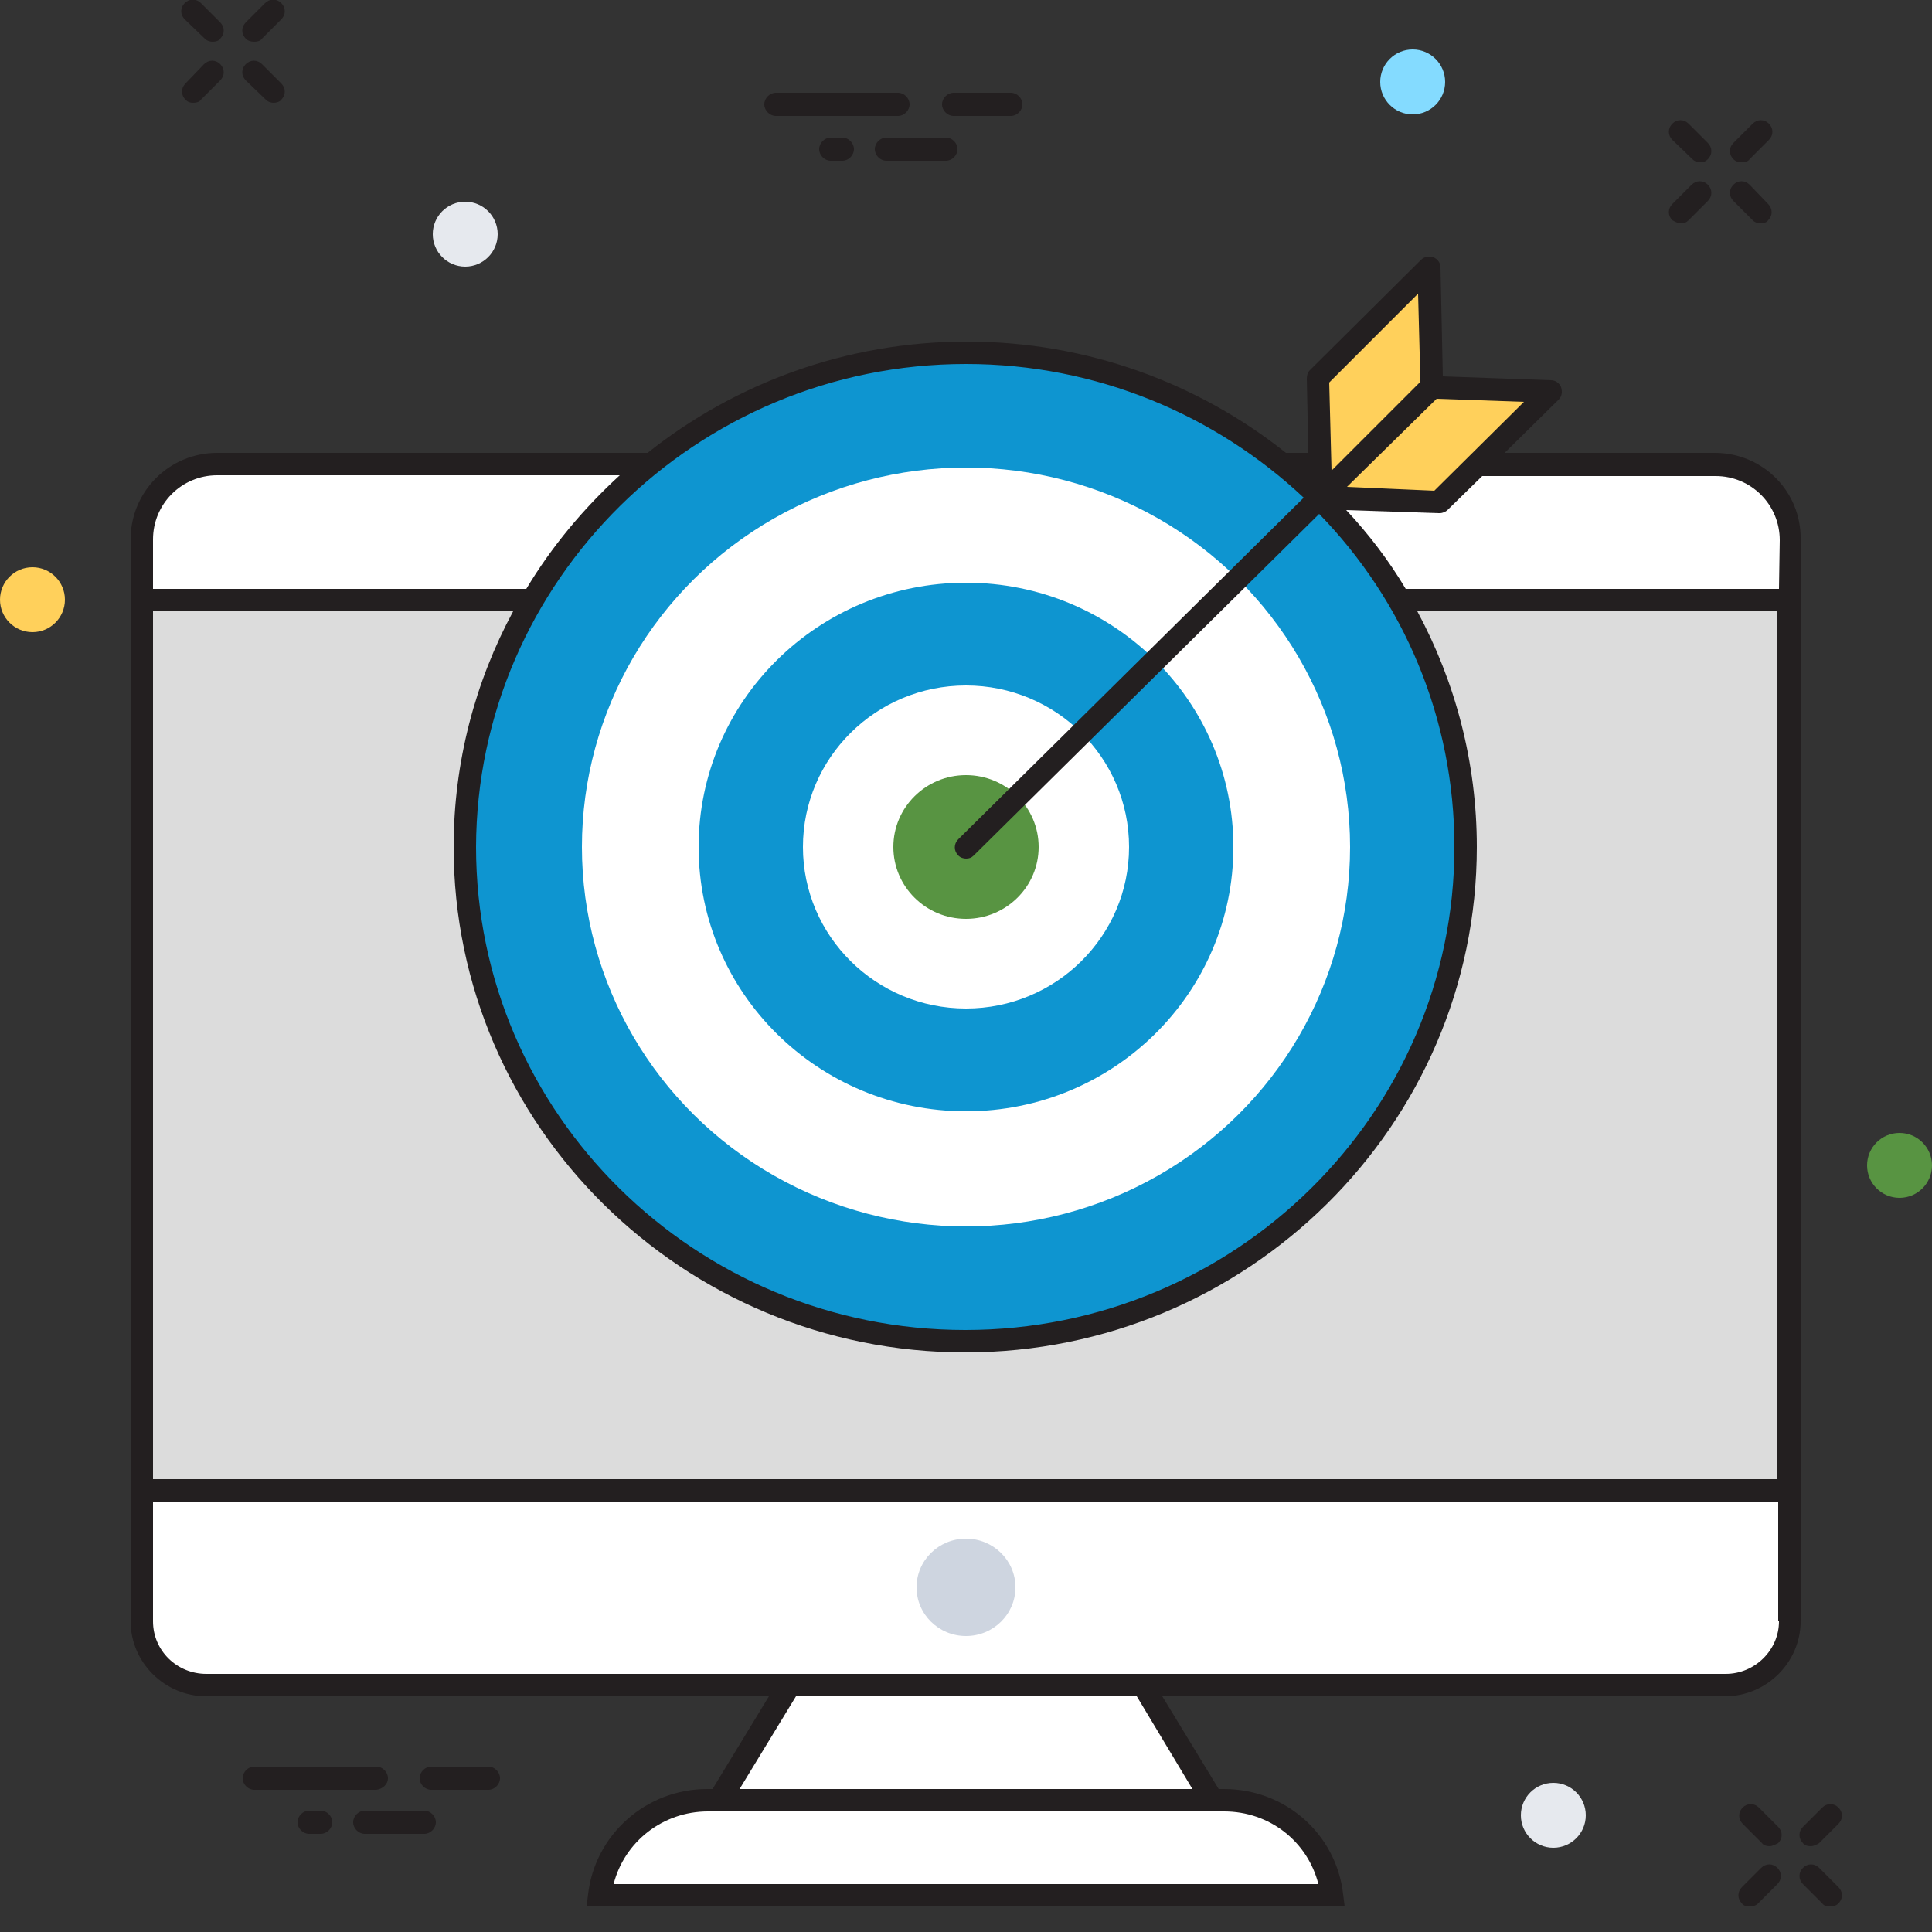 <?xml version="1.0" encoding="utf-8"?>
<!-- Generator: Adobe Illustrator 24.1.2, SVG Export Plug-In . SVG Version: 6.00 Build 0)  -->
<svg version="1.1" id="Layer_1" xmlns="http://www.w3.org/2000/svg" xmlns:xlink="http://www.w3.org/1999/xlink" x="0px" y="0px"
	 viewBox="0 0 250 250" style="enable-background:new 0 0 250 250;" xml:space="preserve">
<rect x="0" y="0" width="250" height="250" fill="#333333" stroke="none"/>
<style type="text/css">
	.st0{fill:#FFFFFF;}
	.st1{fill:#DCDCDC;}
	.st2{fill:#CED5E0;}
	.st3{fill:#FFFFFF;stroke:#231F20;stroke-miterlimit:10;}
	.st4{fill:#0E95D0;}
	.st5{fill:#589442;}
	.st6{fill:#FFD05B;}
	.st7{fill:#231F20;}
	.st8{fill:#84DBFF;}
	.st9{fill:#E6E9EE;}
</style>
<path class="st0" d="M231.6,192.9H18.4v-123c0-5.4,4.4-9.8,9.8-9.8h193.7c5.4,0,9.8,4.4,9.8,9.8L231.6,192.9L231.6,192.9z"/>
<rect x="18.4" y="77.6" class="st1" width="213.3" height="115.2"/>
<path class="st0" d="M18.4,209.8v-16.9h213.3v16.9c0,4.5-3.7,8.2-8.3,8.2H26.7C22.1,218,18.4,214.3,18.4,209.8z"/>
<polygon class="st0" points="156.9,232.9 147.9,218 102.1,218 93.1,232.9 "/>
<path class="st0" d="M172.4,245.3c-0.8-6.9-6.7-12.3-14-12.3H91.6c-7.2,0-13.2,5.4-14,12.3H172.4z"/>
<g>
	<ellipse class="st2" cx="125" cy="205.4" rx="6.4" ry="6.3"/>
</g>
<g>
	<path class="st3" d="M66.8,185.3"/>
</g>
<ellipse class="st4" cx="125" cy="109.6" rx="64.8" ry="64"/>
<g>
	<ellipse class="st0" cx="125" cy="109.6" rx="49.7" ry="49.1"/>
</g>
<g>
	<ellipse class="st4" cx="125" cy="109.6" rx="34.6" ry="34.2"/>
</g>
<g>
	<ellipse class="st0" cx="125" cy="109.6" rx="21.1" ry="20.9"/>
</g>
<g>
	<ellipse class="st5" cx="125" cy="109.6" rx="9.4" ry="9.3"/>
</g>
<polygon class="st6" points="186.2,64.9 170.8,64.4 185.3,50.1 200.7,50.6 "/>
<polygon class="st6" points="170.5,48.9 170.8,64.3 185.2,50 184.9,34.6 "/>
<g>
	<g>
		<path class="st7" d="M234.3,238.9c-0.4,0-0.8-0.1-1-0.4c-0.6-0.6-0.6-1.5,0-2.1l2.5-2.5c0.6-0.6,1.5-0.6,2.1,0
			c0.6,0.6,0.6,1.5,0,2.1l-2.5,2.5C235.1,238.7,234.7,238.9,234.3,238.9z"/>
	</g>
	<g>
		<path class="st7" d="M226.4,246.7c-0.4,0-0.8-0.1-1-0.4c-0.6-0.6-0.6-1.5,0-2.1l2.5-2.5c0.6-0.6,1.5-0.6,2.1,0
			c0.6,0.6,0.6,1.5,0,2.1l-2.5,2.5C227.2,246.6,226.8,246.7,226.4,246.7z"/>
	</g>
	<g>
		<path class="st7" d="M236.8,246.7c-0.4,0-0.8-0.1-1-0.4l-2.5-2.5c-0.6-0.6-0.6-1.5,0-2.1s1.5-0.6,2.1,0l2.5,2.5
			c0.6,0.6,0.6,1.5,0,2.1C237.6,246.6,237.2,246.7,236.8,246.7z"/>
	</g>
	<g>
		<path class="st7" d="M229,238.9c-0.4,0-0.8-0.1-1-0.4l-2.5-2.5c-0.6-0.6-0.6-1.5,0-2.1s1.5-0.6,2.1,0l2.5,2.5
			c0.6,0.6,0.6,1.5,0,2.1C229.7,238.7,229.3,238.9,229,238.9z"/>
	</g>
</g>
<path class="st7" d="M221.9,58.6h-27.2l7-6.9c0.4-0.4,0.5-1,0.3-1.6c-0.2-0.5-0.7-0.9-1.3-0.9l-14-0.5l-0.3-14.1
	c0-0.6-0.4-1.1-0.9-1.3c-0.5-0.2-1.2-0.1-1.6,0.3l-14.4,14.3c-0.3,0.3-0.4,0.7-0.4,1.1l0.2,9.6h-2.9c-11.3-9-25.7-14.4-41.3-14.4
	s-30,5.4-41.3,14.4H28.1c-6.2,0-11.2,5-11.2,11.2v140c0,5.3,4.4,9.7,9.8,9.7h72.8l-7.3,12h-0.7c-7.9,0-14.5,5.9-15.4,13.6l-0.2,1.6
	H174l-0.2-1.6c-0.9-7.8-7.5-13.6-15.4-13.6h-0.7l-7.3-12h72.8c5.4,0,9.8-4.4,9.8-9.7v-140C233.1,63.6,228.1,58.6,221.9,58.6z
	 M185.9,51.6l11.3,0.4l-11.6,11.5L174.3,63L185.9,51.6z M183.5,38l0.3,11.4l-11.5,11.5l-0.3-11.4L183.5,38z M125,47.1
	c16.9,0,32.3,6.6,43.7,17.3L124,108.6c-0.6,0.6-0.6,1.5,0,2.1c0.3,0.3,0.7,0.4,1,0.4c0.4,0,0.7-0.1,1-0.4l44.7-44.2
	c10.9,11.2,17.5,26.4,17.5,43.1c0,34.5-28.4,62.5-63.3,62.5s-63.3-28-63.3-62.5C61.7,75.2,90.1,47.1,125,47.1z M19.8,69.8
	c0-4.6,3.7-8.3,8.3-8.3h52.1c-4.7,4.3-8.8,9.2-12.1,14.7H19.8V69.8z M158.4,234.4c5.9,0,10.8,3.9,12.2,9.4H79.4
	c1.4-5.5,6.4-9.4,12.2-9.4H158.4z M154.3,231.5H95.7l7.3-12h44.1L154.3,231.5z M230.2,209.8c0,3.7-3.1,6.8-6.9,6.8H26.7
	c-3.8,0-6.9-3-6.9-6.8v-15.5h210.3V209.8z M230.2,191.4H19.8V79.1h46.6c-4.9,9.1-7.7,19.5-7.7,30.5c0,36.1,29.7,65.4,66.2,65.4
	s66.2-29.4,66.2-65.4c0-11-2.8-21.4-7.7-30.5h46.6V191.4z M230.2,76.2h-48.3c-2.2-3.7-4.8-7.1-7.7-10.2l12,0.4c0,0,0,0,0.1,0
	c0.4,0,0.8-0.2,1-0.4l4.5-4.4h30.2c4.6,0,8.3,3.7,8.3,8.3L230.2,76.2L230.2,76.2z"/>
<path class="st7" d="M225.4,21c0.4,0,0.8-0.1,1-0.4l2.5-2.5c0.6-0.6,0.6-1.5,0-2.1s-1.5-0.6-2.1,0l-2.5,2.5c-0.6,0.6-0.6,1.5,0,2.1
	C224.6,20.9,225,21,225.4,21z"/>
<path class="st7" d="M217.5,28.9c0.4,0,0.7-0.1,1-0.4l2.5-2.5c0.6-0.6,0.6-1.5,0-2.1s-1.5-0.6-2.1,0l-2.5,2.5
	c-0.6,0.6-0.6,1.5,0,2.1C216.8,28.7,217.1,28.9,217.5,28.9z"/>
<path class="st7" d="M226.4,23.9c-0.6-0.6-1.5-0.6-2.1,0c-0.6,0.6-0.6,1.5,0,2.1l2.5,2.5c0.3,0.3,0.7,0.4,1,0.4c0.4,0,0.8-0.1,1-0.4
	c0.6-0.6,0.6-1.5,0-2.1L226.4,23.9z"/>
<path class="st7" d="M219,20.6c0.3,0.3,0.7,0.4,1,0.4c0.4,0,0.7-0.1,1-0.4c0.6-0.6,0.6-1.5,0-2.1l-2.5-2.5c-0.6-0.6-1.5-0.6-2.1,0
	s-0.6,1.5,0,2.1L219,20.6z"/>
<path class="st7" d="M32.9,5.4c0.4,0,0.8-0.1,1-0.4l2.5-2.5C37,1.9,37,1,36.4,0.4s-1.5-0.6-2.1,0l-2.5,2.5c-0.6,0.6-0.6,1.5,0,2.1
	C32.1,5.3,32.5,5.4,32.9,5.4z"/>
<path class="st7" d="M25,13.3c0.4,0,0.8-0.1,1-0.4l2.5-2.5c0.6-0.6,0.6-1.5,0-2.1c-0.6-0.6-1.5-0.6-2.1,0L24,10.8
	c-0.6,0.6-0.6,1.5,0,2.1C24.3,13.2,24.6,13.3,25,13.3z"/>
<path class="st7" d="M34.4,12.9c0.3,0.3,0.7,0.4,1,0.4s0.8-0.1,1-0.4c0.6-0.6,0.6-1.5,0-2.1l-2.5-2.5c-0.6-0.6-1.5-0.6-2.1,0
	s-0.6,1.5,0,2.1L34.4,12.9z"/>
<path class="st7" d="M26.5,5c0.3,0.3,0.7,0.4,1,0.4c0.4,0,0.8-0.1,1-0.4c0.6-0.6,0.6-1.5,0-2.1l-2.5-2.5c-0.6-0.6-1.5-0.6-2.1,0
	c-0.6,0.6-0.6,1.5,0,2.1L26.5,5z"/>
<path class="st7" d="M100.4,15h15.8c0.8,0,1.5-0.7,1.5-1.5s-0.7-1.5-1.5-1.5h-15.8c-0.8,0-1.5,0.7-1.5,1.5S99.6,15,100.4,15z"/>
<path class="st7" d="M114.7,17.8c-0.8,0-1.5,0.7-1.5,1.5s0.7,1.5,1.5,1.5h7.7c0.8,0,1.5-0.7,1.5-1.5s-0.7-1.5-1.5-1.5H114.7z"/>
<path class="st7" d="M123.4,15h7.4c0.8,0,1.5-0.7,1.5-1.5s-0.7-1.5-1.5-1.5h-7.4c-0.8,0-1.5,0.7-1.5,1.5
	C121.9,14.3,122.6,15,123.4,15z"/>
<path class="st7" d="M107.5,17.8c-0.8,0-1.5,0.7-1.5,1.5s0.7,1.5,1.5,1.5h1.5c0.8,0,1.5-0.7,1.5-1.5s-0.7-1.5-1.5-1.5H107.5z"/>
<g>
	<path class="st7" d="M50.2,230.1c0-0.8-0.7-1.5-1.5-1.5H32.9c-0.8,0-1.5,0.7-1.5,1.5s0.7,1.5,1.5,1.5h15.8
		C49.5,231.5,50.2,230.9,50.2,230.1z"/>
	<path class="st7" d="M54.9,234.3h-7.7c-0.8,0-1.5,0.7-1.5,1.5s0.7,1.5,1.5,1.5h7.7c0.8,0,1.5-0.7,1.5-1.5S55.7,234.3,54.9,234.3z"
		/>
	<path class="st7" d="M63.2,228.6h-7.4c-0.8,0-1.5,0.7-1.5,1.5s0.7,1.5,1.5,1.5h7.4c0.8,0,1.5-0.7,1.5-1.5S64,228.6,63.2,228.6z"/>
	<path class="st7" d="M41.5,234.3H40c-0.8,0-1.5,0.7-1.5,1.5s0.7,1.5,1.5,1.5h1.5c0.8,0,1.5-0.7,1.5-1.5S42.3,234.3,41.5,234.3z"/>
</g>
<g>
	<circle class="st8" cx="182.8" cy="10.6" r="4.2"/>
</g>
<g>
	<circle class="st5" cx="245.8" cy="150.8" r="4.2"/>
</g>
<g>
	<circle class="st9" cx="60.2" cy="30.3" r="4.2"/>
</g>
<g>
	<circle class="st6" cx="4.2" cy="77.6" r="4.2"/>
</g>
<g>
	<circle class="st9" cx="201" cy="234.9" r="4.2"/>
</g>
</svg>
